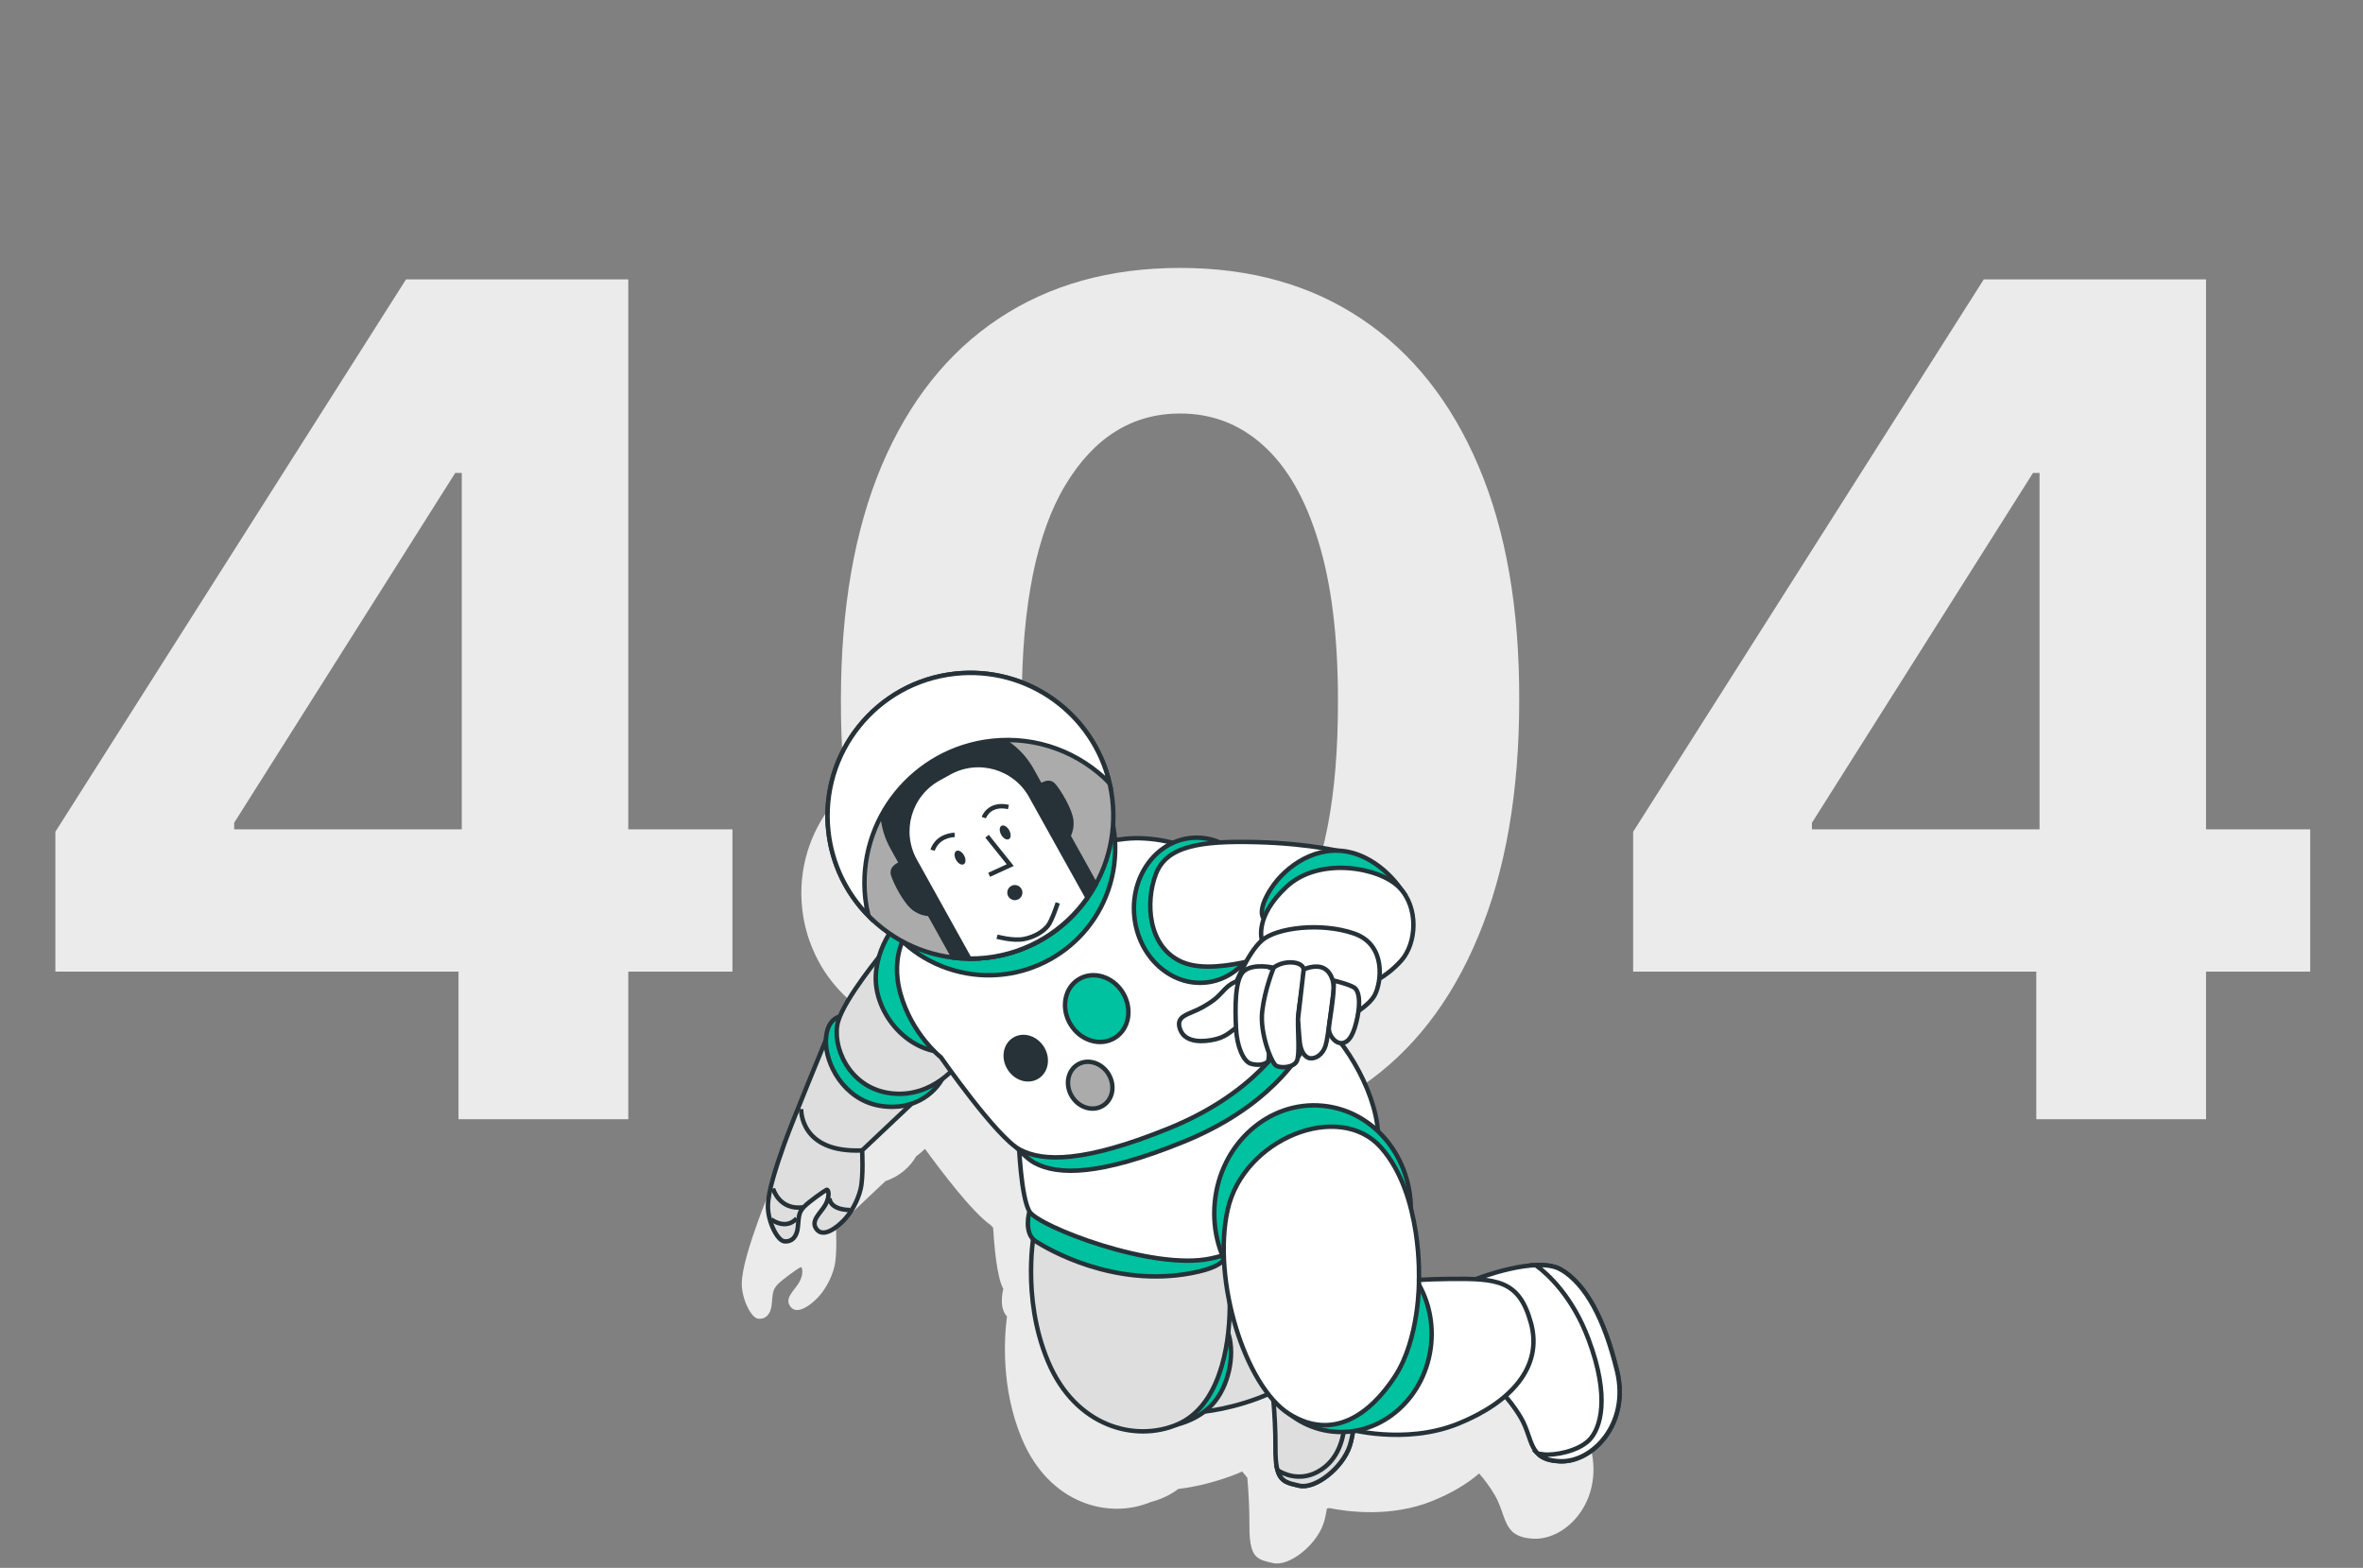 <svg width="532" height="353" viewBox="0 0 532 353" fill="none" xmlns="http://www.w3.org/2000/svg">
<rect x="0" y="0" width="532" height="353" fill="#808080" stroke="none"/>
<path d="M12.464 218.761V187.277L91.406 62.909H118.551V106.489H102.486L52.72 185.246V186.723H164.901V218.761H12.464ZM103.224 252V209.159L103.963 195.217V62.909H141.449V252H103.224ZM265.678 256.155C249.798 256.093 236.133 252.185 224.684 244.429C213.297 236.673 204.525 225.44 198.37 210.729C192.276 196.018 189.26 178.321 189.322 157.639C189.322 137.019 192.369 119.446 198.462 104.919C204.618 90.392 213.389 79.344 224.776 71.773C236.225 64.14 249.859 60.324 265.678 60.324C281.497 60.324 295.101 64.14 306.488 71.773C317.937 79.405 326.739 90.485 332.894 105.011C339.049 119.476 342.096 137.019 342.035 157.639C342.035 178.383 338.957 196.11 332.802 210.821C326.708 225.532 317.968 236.766 306.58 244.521C295.193 252.277 281.559 256.155 265.678 256.155ZM265.678 223.009C276.512 223.009 285.16 217.561 291.623 206.666C298.086 195.771 301.287 179.429 301.225 157.639C301.225 143.297 299.748 131.356 296.793 121.815C293.9 112.275 289.776 105.104 284.421 100.303C279.128 95.501 272.88 93.101 265.678 93.101C254.906 93.101 246.289 98.487 239.826 109.259C233.363 120.03 230.101 136.157 230.039 157.639C230.039 172.166 231.486 184.292 234.379 194.017C237.333 203.681 241.488 210.944 246.843 215.807C252.198 220.608 258.477 223.009 265.678 223.009ZM367.679 218.761V187.277L446.621 62.909H473.766V106.489H457.701L407.935 185.246V186.723H520.115V218.761H367.679ZM458.439 252V209.159L459.178 195.217V62.909H496.664V252H458.439Z" fill="#EBEBEB"/>
<g clip-path="url(#clip0_575_347)">
<path d="M358.16 326.16C355.28 314.29 351.09 306.62 345.61 303.33C345.43 303.22 345.24 303.13 345.05 303.04C344.99 303.01 344.93 302.99 344.87 302.97C344.73 302.91 344.58 302.85 344.43 302.8C344.37 302.78 344.3 302.76 344.23 302.74C344.08 302.69 343.93 302.65 343.77 302.61C343.71 302.59 343.64 302.58 343.57 302.57C343.4 302.53 343.23 302.5 343.06 302.47C343 302.46 342.94 302.45 342.88 302.44C342.69 302.41 342.5 302.38 342.31 302.36C342.26 302.36 342.22 302.36 342.17 302.35C341.96 302.33 341.74 302.31 341.53 302.3C341.5 302.3 341.46 302.3 341.43 302.3C341.19 302.29 340.95 302.28 340.71 302.28C340.69 302.28 340.67 302.28 340.66 302.28C340.4 302.28 340.13 302.28 339.87 302.3C333.78 302.55 326.41 305.43 326.41 305.43C326.42 305.44 326.43 305.46 326.45 305.47C324.62 305.37 322.57 305.37 320.23 305.39C317.5 305.42 315.31 305.51 313.57 305.61C313.61 304.53 313.76 297.29 311.76 289.52C311.67 282.64 308.84 276.39 304.31 272.11C303.84 265.46 300.13 257.71 295.98 252.27C296.08 252.27 296.18 252.3 296.29 252.29C297.95 252.11 298.99 250.04 299.72 246.45C299.82 245.96 299.9 245.5 299.95 245.05C301.26 244.17 302.89 242.86 303.65 241.4C304.06 240.62 304.45 239.32 304.63 237.82C305.96 237.03 307.75 235.75 309.54 233.76C312.87 230.07 313.5 222.63 309.76 217.98C308.27 215.81 304.44 211.06 298.49 209.46C297.38 209.16 296.28 209.02 295.2 209C292.12 208.36 285.65 207.27 276.79 207.06C273.8 206.99 271.12 207 268.71 207.15C266.66 206.27 264.42 205.88 262.12 206.13C260.71 206.28 259.38 206.67 258.14 207.23C254.33 206.23 250.49 205.97 247.33 206.31C246.57 206.39 245.82 206.49 245.09 206.6C245.06 206.22 245.04 205.84 245 205.46C244.92 204.73 244.81 204.01 244.67 203.3C244.79 201.45 244.77 199.56 244.56 197.65C243.86 191.23 241.32 185.47 237.52 180.81C237.5 180.79 237.49 180.77 237.47 180.74C237.2 180.41 236.92 180.08 236.63 179.76C236.59 179.71 236.55 179.67 236.5 179.62C236.23 179.32 235.95 179.02 235.66 178.72C235.6 178.66 235.54 178.6 235.49 178.54C235.21 178.26 234.93 177.98 234.64 177.71C234.57 177.64 234.5 177.58 234.43 177.51C234.15 177.25 233.86 176.99 233.57 176.74C233.49 176.67 233.41 176.61 233.33 176.54C233.04 176.29 232.75 176.05 232.45 175.82C232.37 175.76 232.29 175.7 232.2 175.63C231.9 175.4 231.59 175.16 231.28 174.94C231.21 174.89 231.13 174.84 231.06 174.79C230.73 174.56 230.41 174.33 230.07 174.12C230.04 174.1 230.01 174.08 229.98 174.06C228.88 173.35 227.73 172.71 226.55 172.14C226.47 172.1 226.39 172.06 226.3 172.02C226.02 171.89 225.74 171.77 225.45 171.64C225.27 171.56 225.1 171.48 224.92 171.41C224.66 171.3 224.4 171.2 224.14 171.1C223.93 171.02 223.73 170.94 223.52 170.86C223.27 170.77 223.02 170.69 222.77 170.6C222.54 170.52 222.31 170.45 222.08 170.37C221.84 170.29 221.59 170.22 221.35 170.16C221.11 170.09 220.87 170.02 220.62 169.96C220.38 169.9 220.14 169.84 219.9 169.78C219.64 169.72 219.39 169.66 219.13 169.61C218.89 169.56 218.65 169.51 218.42 169.47C218.15 169.42 217.89 169.38 217.62 169.33C217.38 169.29 217.15 169.26 216.91 169.22C216.63 169.18 216.36 169.15 216.08 169.12C215.85 169.09 215.62 169.07 215.38 169.05C215.09 169.02 214.8 169.01 214.51 168.99C214.29 168.98 214.06 168.96 213.84 168.95C213.53 168.94 213.22 168.94 212.91 168.93C212.7 168.93 212.49 168.93 212.28 168.93C211.93 168.93 211.58 168.95 211.23 168.96C211.05 168.96 210.88 168.96 210.7 168.98C210.17 169.01 209.64 169.05 209.11 169.11C191.45 171.03 178.68 186.9 180.6 204.57C180.66 205.08 180.73 205.59 180.8 206.09C180.83 206.26 180.86 206.43 180.89 206.6C180.95 206.93 181.01 207.26 181.07 207.59C181.11 207.79 181.16 207.99 181.2 208.19C181.27 208.48 181.33 208.77 181.41 209.06C181.46 209.27 181.52 209.48 181.58 209.69C181.65 209.96 181.73 210.22 181.81 210.49C181.88 210.71 181.94 210.93 182.01 211.14C182.09 211.39 182.18 211.63 182.27 211.88C182.61 212.83 182.99 213.76 183.41 214.67C183.47 214.81 183.53 214.94 183.6 215.08C183.74 215.38 183.89 215.67 184.04 215.96C184.1 216.08 184.17 216.21 184.23 216.33C184.39 216.63 184.56 216.93 184.73 217.23C184.78 217.32 184.84 217.42 184.89 217.51C185.08 217.83 185.27 218.15 185.47 218.46C185.49 218.49 185.51 218.52 185.53 218.55C187.85 222.14 190.86 225.22 194.35 227.62C193.44 229.07 192.55 230.85 191.96 232.94C189.86 235.57 184.91 242.01 183.17 246.3C182.16 246.58 180.19 247.63 180.02 251.56C180.02 251.56 172.54 269.67 170.7 274.83C168.86 279.99 166.96 285.8 167 289.16C167.04 292.52 169.11 296.78 170.73 296.92C172.35 297.06 173.51 295.98 173.74 293.71C173.97 291.44 173.87 290.49 175.02 289.25C176.17 288.01 179.74 285.53 180.2 285.32C180.66 285.11 181.01 286.83 179.93 288.71C178.85 290.59 176.48 292.29 177.97 294.21C179.46 296.13 182.42 293.89 184 292.27C185.59 290.66 187.21 287.92 187.87 285.12C188.53 282.33 188.21 276.44 188.21 276.44L199.34 265.93C202.64 264.83 204.98 262.6 206.26 260.35C207.04 259.77 207.71 259.19 208.25 258.67C211.87 263.65 218.91 272.94 222.97 275.77C223.18 275.99 223.39 276.2 223.59 276.41C223.79 279.86 224.39 287.63 225.89 290.19C225.89 290.19 224.72 294.32 226.71 296.4C226.1 301.02 225.29 312.6 230.09 323.99C236.28 338.68 249.72 342.16 259.17 338.14C259.17 338.14 262.34 337.47 265.29 335.24C267.74 334.95 272.05 334.21 277.26 332.29C278.05 332 278.86 331.67 279.66 331.31C280.04 331.8 280.43 332.27 280.82 332.71C281.07 335.56 281.31 339.43 281.29 343.33C281.27 345.66 281.43 347.29 281.76 348.45C281.76 348.45 281.76 348.45 281.76 348.47C281.85 348.77 281.95 349.04 282.05 349.28C282.07 349.33 282.1 349.37 282.12 349.42C282.21 349.61 282.32 349.79 282.42 349.94C282.45 349.98 282.48 350.02 282.51 350.06C282.65 350.24 282.8 350.41 282.96 350.55C282.96 350.55 282.96 350.55 282.97 350.56C283.13 350.7 283.3 350.81 283.47 350.92C283.51 350.95 283.56 350.97 283.6 351C283.76 351.09 283.93 351.17 284.11 351.24C284.14 351.25 284.17 351.27 284.2 351.28C284.41 351.36 284.64 351.44 284.87 351.5C284.92 351.51 284.97 351.53 285.02 351.54C285.22 351.59 285.43 351.65 285.64 351.7C285.71 351.72 285.79 351.74 285.86 351.75C286.1 351.81 286.35 351.86 286.62 351.93C287.53 352.14 288.59 351.99 289.7 351.57C290.26 351.36 290.83 351.08 291.39 350.75C291.67 350.58 291.96 350.4 292.24 350.21C294.77 348.47 297.11 345.7 298 342.92C298.31 341.96 298.55 340.83 298.74 339.64C298.94 339.61 299.14 339.58 299.34 339.55C303.38 340.37 313.14 341.69 322.37 337.98C326.6 336.28 330.21 334.18 333.01 331.75C334.12 333.03 335.38 334.65 336.53 336.62C338.38 339.78 338.49 342.89 340.39 344.74C340.39 344.74 340.38 344.74 340.37 344.74C340.44 344.8 340.51 344.86 340.58 344.93C340.62 344.97 340.67 345.01 340.71 345.05C340.88 345.19 341.07 345.32 341.27 345.44C341.32 345.47 341.37 345.5 341.42 345.52C341.59 345.62 341.78 345.7 341.97 345.79C342.04 345.82 342.1 345.85 342.17 345.87C342.42 345.97 342.69 346.05 342.98 346.13C343.02 346.14 343.07 346.15 343.12 346.16C343.38 346.22 343.66 346.27 343.95 346.31C344.04 346.32 344.13 346.34 344.23 346.35C344.58 346.39 344.95 346.43 345.36 346.44C352.63 346.71 361.05 338.03 358.17 326.15L358.16 326.16ZM293.81 245.11C293.73 245.63 293.66 246.13 293.59 246.6C293.66 246.09 293.72 245.59 293.78 245.11H293.81ZM293.25 249.07C293.27 248.93 293.29 248.79 293.31 248.64C293.29 248.83 293.28 248.99 293.28 249.1C293.27 249.09 293.26 249.08 293.25 249.07Z" fill="#EBEBEB"/>
<path d="M286.22 310.82C286.22 310.82 287.21 318.31 287.15 325.91C287.09 333.51 288.88 333.67 292.5 334.51C296.12 335.35 302.3 330.44 303.88 325.5C305.46 320.56 305.31 311.04 305.31 311.04L286.21 310.82H286.22Z" fill="#DEDEDE" stroke="#263238" stroke-miterlimit="10"/>
<path d="M302.76 319.97C302.6 323.34 301.59 328.75 296.59 331.41C292.34 333.67 288.65 331.68 287.63 331.02C288.37 333.66 290 333.92 292.51 334.5C296.13 335.34 302.31 330.43 303.89 325.49C305.47 320.55 305.32 311.03 305.32 311.03L303.09 311C303.01 313.5 302.87 317.69 302.76 319.96V319.97Z" fill="#DEDEDE" stroke="#263238" stroke-miterlimit="10"/>
<path d="M268.99 317.99C268.99 317.99 274.98 317.87 283.13 314.86C291.28 311.86 300.43 305.03 298.47 298.36C296.51 291.69 285.89 289.84 281.7 290.29C277.51 290.74 272.7 291.97 272.7 291.97C272.7 291.97 273.68 310.76 268.99 317.98V317.99Z" fill="#DEDEDE" stroke="#263238" stroke-miterlimit="10"/>
<path d="M265.05 320.71C265.05 320.71 270.4 319.6 273.65 315.36C276.9 311.12 278.1 304.28 276.36 299.7C274.62 295.12 265.04 320.71 265.04 320.71H265.05Z" fill="#00C1A0" stroke="#263238" stroke-miterlimit="10"/>
<path d="M232.92 276.881C232.92 276.881 229.78 291.881 235.97 306.571C242.16 321.261 255.6 324.741 265.05 320.721C274.5 316.691 276.76 303.381 276.86 294.541C276.96 285.701 276.7 281.671 276.7 281.671C276.7 281.671 244.9 284.771 232.92 276.891V276.881Z" fill="#DEDEDE" stroke="#263238" stroke-miterlimit="10"/>
<path d="M231.76 272.771C231.76 272.771 230.35 277.691 233.2 279.501C236.05 281.311 250.76 289.951 268.23 286.641C277.99 284.791 275.84 281.931 275.67 280.361C275.5 278.791 231.76 272.771 231.76 272.771Z" fill="#00C1A0" stroke="#263238" stroke-miterlimit="10"/>
<path d="M229.38 257.311C229.38 257.311 229.82 269.451 231.77 272.771C233.72 276.091 259.54 286.181 272.65 283.341C285.76 280.501 307.1 268.831 309.7 260.241C312.3 251.661 305.54 238.151 299.18 231.661C292.82 225.171 290.03 223.881 290.03 223.881C290.03 223.881 274.45 244.641 255.07 251.521C235.69 258.391 229.39 257.311 229.39 257.311H229.38Z" fill="white" stroke="#263238" stroke-miterlimit="10"/>
<path d="M332.31 287.98C332.31 287.98 346.03 282.6 351.51 285.89C356.99 289.18 361.18 296.85 364.06 308.72C366.94 320.59 358.52 329.28 351.25 329.01C343.98 328.74 345.23 324.01 342.41 319.2C339.59 314.39 336.11 311.58 335.88 311.08C335.65 310.58 339.12 295.37 332.31 287.98Z" fill="white" stroke="#263238" stroke-miterlimit="10"/>
<path d="M351.5 285.89C350.04 285.01 347.98 284.75 345.76 284.84C348.54 286.89 354.02 291.92 357.61 301.47C362.58 314.7 360.33 321.66 357.79 324.23C355.24 326.8 349.87 327.74 347.55 327.46C347.17 327.41 346.72 327.36 346.25 327.3C347.25 328.28 348.74 328.9 351.25 329C358.52 329.27 366.94 320.59 364.06 308.71C361.18 296.84 356.99 289.17 351.51 285.88L351.5 285.89Z" fill="white" stroke="#263238" stroke-miterlimit="10"/>
<path d="M303.3 321.68C303.3 321.68 316.24 325.4 328.25 320.56C340.26 315.72 347.34 307.71 344.69 297.94C342.04 288.16 337.06 287.82 326.12 287.95C315.19 288.08 312.99 289.02 312.99 289.02C312.99 289.02 312.63 316.61 303.29 321.68H303.3Z" fill="white" stroke="#263238" stroke-miterlimit="10"/>
<path d="M317.536 274.889C318.779 261.715 309.927 250.105 297.765 248.958C285.602 247.81 274.735 257.56 273.492 270.734C272.249 283.908 281.101 295.518 293.263 296.666C305.426 297.813 316.293 288.064 317.536 274.889Z" fill="#00C1A0" stroke="#263238" stroke-miterlimit="10"/>
<path d="M322.214 302.574C323.342 290.62 315.315 280.086 304.285 279.046C293.255 278.005 283.399 286.852 282.271 298.805C281.144 310.759 289.171 321.293 300.201 322.334C311.23 323.374 321.086 314.528 322.214 302.574Z" fill="#00C1A0" stroke="#263238" stroke-miterlimit="10"/>
<path d="M319.45 288.32C319.45 288.32 320.35 268.97 310.9 258.35C301.45 247.72 279.96 256.41 276.4 272.34C272.83 288.27 280.37 312.17 290.23 318.34C300.08 324.51 308.43 318.48 314.04 309.93C319.64 301.37 319.46 288.33 319.46 288.33L319.45 288.32Z" fill="white" stroke="#263238" stroke-miterlimit="10"/>
<path d="M185.94 234.12C185.94 234.12 178.46 252.23 176.62 257.39C174.78 262.55 172.85 268.37 172.89 271.73C172.93 275.09 175 279.35 176.62 279.49C178.24 279.63 179.4 278.55 179.63 276.28C179.86 274.01 179.76 273.06 180.91 271.82C182.06 270.58 185.63 268.1 186.09 267.89C186.55 267.68 186.89 269.4 185.82 271.28C184.74 273.16 182.37 274.86 183.86 276.78C185.35 278.7 188.31 276.46 189.89 274.84C191.48 273.23 193.1 270.49 193.76 267.69C194.42 264.9 194.1 259.01 194.1 259.01L207.32 246.53C207.32 246.53 189.8 244.43 185.96 234.12H185.94Z" fill="#DEDEDE" stroke="#263238" stroke-miterlimit="10"/>
<path d="M186.76 269.74C186.76 269.74 186.56 272.32 191.38 272.44" stroke="#263238" stroke-miterlimit="10"/>
<path d="M174.04 267.601C174.04 267.601 175.38 272.581 180.9 271.821" stroke="#263238" stroke-miterlimit="10"/>
<path d="M173.61 274.54C173.61 274.54 176.87 277.07 179.36 274.33" stroke="#263238" stroke-miterlimit="10"/>
<path d="M180.38 249.7C180.38 249.7 179.94 259.62 194.08 259.02" stroke="#263238" stroke-miterlimit="10"/>
<path d="M189.68 228.75C189.68 228.75 186.16 228.81 185.94 234.12C185.72 239.43 189.97 247.61 198.12 248.97C206.27 250.33 211.35 245.45 212.83 241.45C214.32 237.45 195.25 225.59 189.67 228.75H189.68Z" fill="#00C1A0" stroke="#263238" stroke-miterlimit="10"/>
<path d="M198.84 214.311C198.84 214.311 190.2 224.701 188.69 229.981C187.18 235.271 190.96 244.951 200.53 246.151C210.11 247.351 215.81 239.371 215.81 239.371L198.84 214.311Z" fill="#DEDEDE" stroke="#263238" stroke-miterlimit="10"/>
<path d="M203.78 205.92C203.78 205.92 197.61 211.14 197.18 219.61C196.75 228.08 204.55 237.85 214.73 236.91C224.91 235.97 212.16 205.51 203.78 205.92Z" fill="#00C1A0" stroke="#263238" stroke-miterlimit="10"/>
<path d="M208.04 212.2C208.04 212.2 203.51 217.66 206.11 226.82C208.71 235.99 215.18 241.05 215.18 241.05C215.18 241.05 227.71 259.06 232.97 261.85C238.24 264.64 247.54 264.75 266.4 257.1C285.26 249.45 292.69 238.23 295.59 232.47C298.49 226.71 281.52 200.21 275.66 196.37C269.8 192.52 262.14 191.27 256.6 191.88C251.06 192.49 245.92 193.84 245.92 193.84L208.04 212.21V212.2Z" fill="#00C1A0" stroke="#263238" stroke-miterlimit="10"/>
<path d="M204.68 209.191C204.68 209.191 200.15 214.651 202.75 223.811C205.35 232.981 211.82 238.041 211.82 238.041C211.82 238.041 224.34 256.051 229.61 258.841C234.88 261.631 244.18 261.741 263.04 254.091C281.9 246.441 289.33 235.221 292.23 229.461C295.13 223.701 278.16 197.201 272.3 193.361C266.44 189.511 258.78 188.261 253.24 188.871C247.7 189.471 242.56 190.831 242.56 190.831L204.68 209.201V209.191Z" fill="white" stroke="#263238" stroke-miterlimit="10"/>
<path d="M249.983 198.895C254.293 183.762 245.521 168 230.388 163.69C215.255 159.379 199.493 168.152 195.183 183.285C190.872 198.417 199.645 214.179 214.778 218.49C229.91 222.8 245.672 214.027 249.983 198.895Z" fill="#00C1A0" stroke="#263238" stroke-miterlimit="10"/>
<path d="M243.741 203.589C254.743 189.638 252.352 169.41 238.402 158.408C224.451 147.406 204.223 149.797 193.221 163.748C182.219 177.698 184.609 197.927 198.56 208.928C212.511 219.93 232.739 217.54 243.741 203.589Z" fill="#ABABAB" stroke="#263238" stroke-miterlimit="10"/>
<path d="M240.55 188.22C240.88 187.55 241.31 186.36 241.19 184.83C240.99 182.41 238.28 177.96 237.15 176.75C236.02 175.54 234.29 176.97 234.29 176.97L232.29 173.38C227.47 164.72 216.54 161.6 207.88 166.42C199.22 171.24 196.1 182.17 200.92 190.83L205.06 198.28L202.74 194.52C202.74 194.52 200.62 195.24 201.05 196.84C201.48 198.44 203.84 203.09 205.79 204.53C207.17 205.55 208.55 205.76 209.25 205.79L214.72 215.62C217.08 215.9 219.5 215.92 221.96 215.66C232.79 214.48 241.77 208.06 246.66 199.2L240.56 188.23L240.55 188.22Z" fill="#263238" stroke="#263238" stroke-miterlimit="10"/>
<path d="M232.13 179.23C228.49 172.69 220.23 170.33 213.69 173.97L211.24 175.33C204.7 178.97 202.34 187.23 205.98 193.77L218.25 215.83C219.47 215.83 220.71 215.78 221.95 215.65C231.56 214.61 239.71 209.42 244.84 202.08L232.12 179.23H232.13Z" fill="white" stroke="#263238" stroke-miterlimit="10"/>
<path d="M217.04 192.59C217.5 193.42 217.47 194.32 216.97 194.59C216.47 194.86 215.69 194.42 215.23 193.59C214.77 192.76 214.8 191.86 215.3 191.59C215.8 191.32 216.58 191.76 217.04 192.59Z" fill="#263238"/>
<path d="M227.21 186.93C227.67 187.76 227.64 188.66 227.14 188.93C226.64 189.21 225.86 188.76 225.4 187.93C224.94 187.1 224.97 186.2 225.47 185.93C225.97 185.65 226.75 186.1 227.21 186.93Z" fill="#263238"/>
<path d="M222.22 188.271L227.44 194.781L222.69 196.961" stroke="#263238" stroke-miterlimit="10"/>
<path d="M229.97 200.14C230.43 200.96 230.13 202 229.31 202.46C228.49 202.92 227.45 202.62 226.99 201.8C226.53 200.98 226.83 199.94 227.65 199.48C228.47 199.02 229.51 199.32 229.97 200.14Z" fill="#263238"/>
<path d="M209.97 191.42C209.97 191.42 210.73 188.24 214.93 187.97" stroke="#263238" stroke-miterlimit="10"/>
<path d="M221.49 184.09C221.49 184.09 222.6 180.72 227.04 181.69" stroke="#263238" stroke-miterlimit="10"/>
<path d="M224.47 210.89C224.47 210.89 228.02 211.9 230.51 211.43C233 210.96 235.01 209.62 235.94 208.41C236.87 207.2 238.14 203.29 238.14 203.29" stroke="#263238" stroke-miterlimit="10"/>
<path d="M194.81 202.26C192.89 184.6 205.65 168.72 223.32 166.8C233.52 165.69 243.12 169.49 249.79 176.29C246.13 160.7 231.34 149.92 215.01 151.69C197.35 153.61 184.58 169.48 186.5 187.15C187.31 194.61 190.62 201.19 195.49 206.16C195.19 204.89 194.96 203.59 194.81 202.25V202.26Z" fill="white" stroke="#263238" stroke-miterlimit="10"/>
<path d="M271.561 221.208C279.511 220.344 285.165 212.362 284.19 203.38C283.214 194.397 275.978 187.816 268.027 188.679C260.077 189.543 254.423 197.525 255.399 206.507C256.375 215.49 263.611 222.072 271.561 221.208Z" fill="#00C1A0" stroke="#263238" stroke-miterlimit="10"/>
<path d="M303.13 192C303.13 192 295.34 189.9 282.7 189.6C270.06 189.29 262.63 190.52 260.23 196.8C257.83 203.08 258.37 213.25 266.16 216.61C270.51 218.48 276.89 217.41 281.54 216.34C286.19 215.27 297.58 210.53 301.16 204.82C304.74 199.11 304.81 194.62 303.13 192Z" fill="white" stroke="#263238" stroke-miterlimit="10"/>
<path d="M316.36 201.63C316.36 201.63 312.18 194.1 304.39 192C296.6 189.9 289.45 195.02 286.21 200C282.97 204.98 284.41 206.64 284.41 206.64C284.41 206.64 295.84 200.92 301.74 199.85C307.64 198.78 316.36 201.62 316.36 201.62V201.63Z" fill="#00C1A0" stroke="#263238" stroke-miterlimit="10"/>
<path d="M284.12 211.721C284.12 211.721 282.29 206.461 289.67 199.631C297.05 192.801 310.63 195.251 315.05 199.821C319.47 204.381 318.94 212.431 315.44 216.311C311.94 220.191 308.43 221.411 308.43 221.411C308.43 221.411 301.55 209.691 284.12 211.721Z" fill="white" stroke="#263238" stroke-miterlimit="10"/>
<path d="M277.96 222.06C277.96 222.06 280.79 214.61 284.12 211.72C287.45 208.84 297.4 207.62 304.83 210.17C312.25 212.73 310.94 221.27 309.55 223.95C308.16 226.63 303.91 228.77 303.91 228.77L277.97 222.06H277.96Z" fill="white" stroke="#263238" stroke-miterlimit="10"/>
<path d="M278.8 220.84C278.8 220.84 277.29 221.14 275.78 222.71C274.27 224.28 273.79 225.03 270.76 226.76C267.73 228.49 264.51 228.56 265.7 231.79C266.89 235.02 271.32 234.54 273.51 234.02C275.7 233.5 276.59 232.7 278.27 231.4C279.95 230.1 281.22 221.13 281.31 220.7C281.4 220.27 278.8 220.83 278.8 220.83V220.84Z" fill="white" stroke="#263238" stroke-miterlimit="10"/>
<path d="M286.75 217.881C286.75 217.881 282.29 216.821 280.1 218.601C277.91 220.381 278.09 227.221 278.27 231.411C278.44 235.591 279.93 238.931 281.53 239.461C283.13 239.991 284.77 239.671 285.41 239.041C286.05 238.411 285.38 232.321 285.82 227.371C286.26 222.421 286.75 217.881 286.75 217.881Z" fill="white" stroke="#263238" stroke-miterlimit="10"/>
<path d="M286.75 217.88C286.75 217.88 284.75 222.72 284.17 227.69C283.59 232.66 286.28 239.37 287.32 239.96C288.36 240.55 291.29 240.37 291.97 238.89C292.65 237.41 292.15 232.4 292.23 229.46C292.31 226.52 293.72 220.2 293.51 218.27C293.3 216.33 288.93 216.11 286.74 217.88H286.75Z" fill="white" stroke="#263238" stroke-miterlimit="10"/>
<path d="M293.51 218.261C293.51 218.261 296.17 216.991 298.11 218.041C300.05 219.091 300.5 221.981 300.23 223.411C299.97 224.841 299.07 233.341 298.45 235.371C297.83 237.401 296.26 238.411 294.98 238.271C293.7 238.131 292.83 236.541 292.64 234.741C292.44 232.941 292.23 229.451 292.23 229.451L293.51 218.261Z" fill="white" stroke="#263238" stroke-miterlimit="10"/>
<path d="M300.23 220.761C300.23 220.761 303.83 221.631 304.89 222.361C305.95 223.091 306.34 225.421 305.61 229.011C304.88 232.591 303.84 234.671 302.18 234.851C300.52 235.031 299.17 232.941 299.17 231.671C299.17 230.411 300.54 223.681 300.23 220.771V220.761Z" fill="white" stroke="#263238" stroke-miterlimit="10"/>
<path d="M252.77 223.46C255.02 227.1 254.23 231.67 250.99 233.67C247.76 235.67 243.31 234.34 241.06 230.71C238.81 227.07 239.6 222.5 242.84 220.5C246.08 218.5 250.52 219.83 252.77 223.46Z" fill="#00C1A0" stroke="#263238" stroke-miterlimit="10"/>
<path d="M235.04 235.71C236.62 238.26 236.06 241.46 233.79 242.86C231.52 244.26 228.41 243.33 226.83 240.78C225.25 238.23 225.81 235.03 228.08 233.63C230.35 232.23 233.46 233.16 235.04 235.71Z" fill="#263238"/>
<path d="M249.55 241.8C251.13 244.35 250.57 247.55 248.3 248.95C246.03 250.35 242.92 249.42 241.34 246.87C239.76 244.32 240.32 241.12 242.59 239.71C244.86 238.31 247.97 239.24 249.55 241.79V241.8Z" fill="#ABABAB" stroke="#263238" stroke-miterlimit="10"/>
</g>
<defs>
<clipPath id="clip0_575_347">
<rect width="198.13" height="201.04" fill="white" transform="translate(167 151)"/>
</clipPath>
</defs>
</svg>
